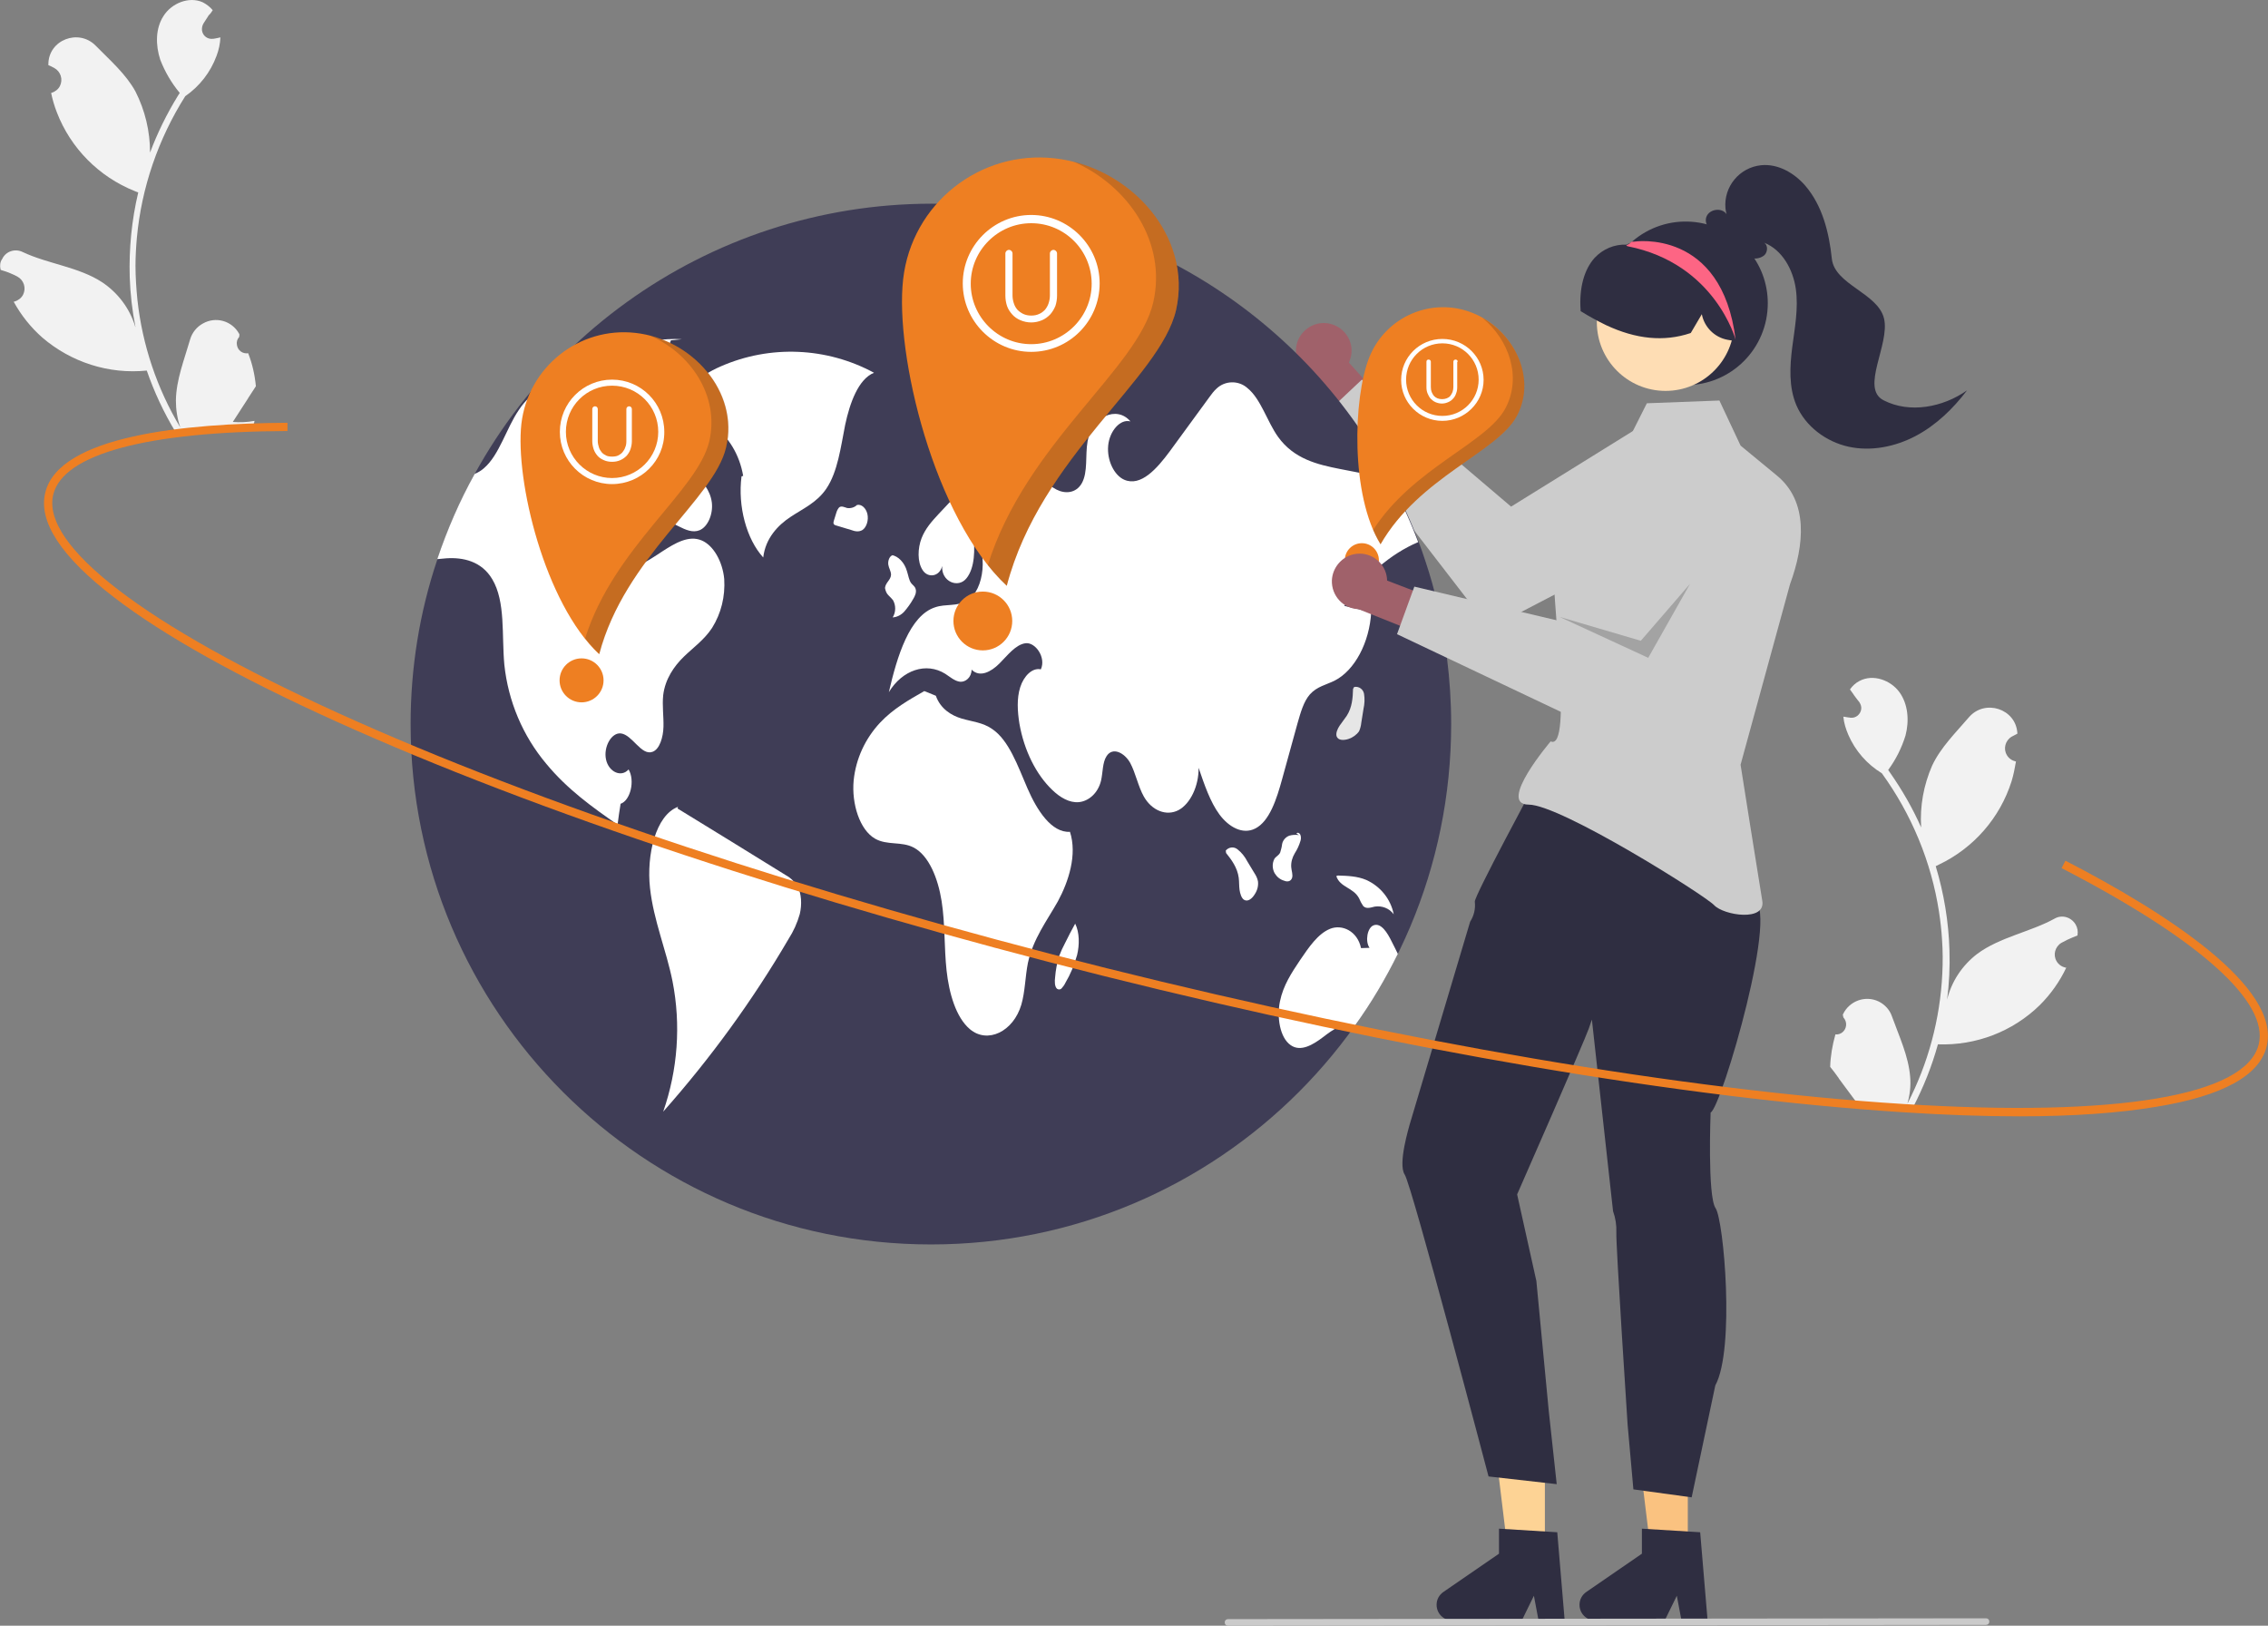 <?xml version="1.0" encoding="utf-8"?>
<!-- Generator: Adobe Illustrator 27.2.0, SVG Export Plug-In . SVG Version: 6.00 Build 0)  -->
<svg version="1.1" id="Ebene_1" xmlns="http://www.w3.org/2000/svg" xmlns:xlink="http://www.w3.org/1999/xlink" x="0px" y="0px"
	 viewBox="0 0 825.2 591.4" style="enable-background:new 0 0 825.2 591.4;" xml:space="preserve">
<rect x="0" y="0" width="825.2" height="591.4" fill="#808080" stroke="none"/>
<style type="text/css">
	.st0{fill:#F2F2F2;}
	.st1{fill:#A0616A;}
	.st2{fill:#CCCCCC;}
	.st3{fill:#3F3D56;}
	.st4{fill:#FFFFFF;}
	.st5{fill:#E6E6E6;}
	.st6{fill:#EE7F22;}
	.st7{opacity:0.2;fill:#231F20;enable-background:new    ;}
	.st8{fill:#FAC280;}
	.st9{fill:#2F2E41;}
	.st10{fill:#FDD395;}
	.st11{fill:#FEDDB4;}
	.st12{fill:#FD6584;}
	.st13{opacity:0.2;enable-background:new    ;}
	.st14{fill:#CACACA;}
</style>
<path class="st0" d="M667.8,376.3c2,0.2,3.7-1.3,3.9-3.3c0.1-1.1-0.3-2.1-1-2.9c-0.1-0.4-0.1-0.6-0.2-1c0-0.1,0.1-0.2,0.1-0.2
	c2.3-4.8,8.1-6.9,12.9-4.6c2.3,1.1,4.1,3.1,4.9,5.5c2.6,7.2,6,14.4,6.6,21.9c0.3,3.3-0.1,6.6-1,9.8c7.6-14.7,11.9-30.8,12.7-47.3
	c0.2-4.1,0.2-8.3-0.1-12.4c-0.2-3.4-0.6-6.8-1.1-10.1c-2.8-18.2-10-35.5-20.8-50.4c-5.4-3.3-9.7-8.2-12.2-14
	c-0.9-2.1-1.6-4.3-1.8-6.6c0.6,0.1,1.3,0.2,1.9,0.3c0.2,0,0.4,0,0.6,0.1l0.1,0c2,0.2,3.7-1.3,3.9-3.2c0.1-0.9-0.2-1.7-0.7-2.5
	c-0.3-0.3-0.5-0.7-0.8-1c-0.4-0.5-0.8-1.1-1.2-1.6c0-0.1-0.1-0.1-0.1-0.2c-0.4-0.6-0.9-1.2-1.3-1.8c0.9-1.3,2.1-2.4,3.5-3.1
	c4.9-2.6,11.3-0.3,14.5,4.1c3.2,4.4,3.6,10.5,2.2,15.8c-1.4,4.5-3.5,8.7-6.3,12.5c0.2,0.3,0.5,0.7,0.7,1c4.4,6.3,8.2,12.9,11.3,19.9
	c-0.5-7.7,0.9-15.4,4-22.5c3.1-6.6,8.6-12,13.4-17.6c5.8-6.7,17-3.1,17.6,5.7c0,0.1,0,0.2,0,0.3c-0.7,0.4-1.4,0.7-2.1,1.1
	c-2.3,1.4-3.1,4.4-1.7,6.7c0.7,1.2,1.9,2,3.2,2.3l0.1,0c-0.4,2.4-0.9,4.9-1.6,7.2c-4.2,13.3-13.8,24.3-26.4,30.3
	c-0.4,0.2-0.8,0.4-1.2,0.6c3,9.9,4.7,20.2,5,30.6c0.2,6.1-0.1,12.2-0.9,18.3l0-0.2c1.6-6.7,5.5-12.6,11-16.8
	c8.2-6.1,19.4-8,28.1-12.8c2.7-1.6,6.1-0.6,7.7,2.1c0.7,1.2,0.9,2.5,0.7,3.8c0,0.1,0,0.2,0,0.2c-1.3,0.5-2.5,1-3.8,1.6
	c-0.7,0.4-1.4,0.7-2.1,1.1c-2.3,1.4-3.1,4.4-1.7,6.7c0.7,1.2,1.9,2,3.2,2.3l0.1,0c0.1,0,0.1,0,0.2,0c-2.4,5.1-5.7,9.7-9.6,13.6
	c-9.9,9.7-23.3,14.8-37.1,14.3l0,0c-2.2,8-5.3,15.7-9.1,23l-28.7-1.3c-0.1-0.3-0.2-0.7-0.2-1c2.6,0.3,5.3,0.3,8-0.1
	c-2-2.7-4-5.4-6-8.1c0-0.1-0.1-0.1-0.1-0.2c-1-1.4-2-2.8-3.1-4.1l0,0C666,384.3,666.7,380.2,667.8,376.3L667.8,376.3z"/>
<path class="st0" d="M90.3,128.5c-2,0.3-3.8-1-4.1-3c-0.2-1.1,0.1-2.1,0.8-2.9c0.1-0.4,0.1-0.6,0.1-1c0-0.1-0.1-0.1-0.1-0.2
	c-2.6-4.7-8.5-6.4-13.2-3.7c-2.2,1.2-3.9,3.3-4.6,5.7c-2.1,7.3-5.1,14.7-5.2,22.3c0,3.3,0.5,6.6,1.6,9.8
	c-8.5-14.2-13.8-30-15.6-46.4c-0.4-4.1-0.7-8.3-0.7-12.4c0-3.4,0.2-6.8,0.5-10.2c1.7-18.3,7.8-36,17.6-51.5
	c5.2-3.6,9.2-8.7,11.4-14.7c0.8-2.1,1.3-4.4,1.4-6.7c-0.6,0.1-1.2,0.3-1.9,0.4c-0.2,0-0.4,0.1-0.6,0.1l-0.1,0c-2,0.3-3.8-1-4.1-3
	c-0.1-0.9,0.1-1.8,0.5-2.5c0.2-0.4,0.5-0.7,0.7-1.1c0.4-0.6,0.7-1.1,1.1-1.7c0-0.1,0.1-0.1,0.1-0.2C76.6,5,77,4.3,77.4,3.7
	c-1-1.2-2.3-2.2-3.7-2.9c-5-2.2-11.3,0.4-14.2,5c-3,4.6-2.9,10.7-1.2,15.9c1.7,4.4,4.1,8.5,7.1,12.1c-0.2,0.4-0.5,0.7-0.7,1.1
	c-4,6.5-7.4,13.4-10.1,20.6c0-7.7-1.8-15.3-5.3-22.2c-3.5-6.4-9.3-11.4-14.5-16.7c-6.2-6.3-17.2-2.1-17.2,6.8c0,0.1,0,0.2,0,0.3
	c0.7,0.3,1.4,0.6,2.1,1c2.4,1.3,3.3,4.2,2.1,6.6c-0.6,1.2-1.8,2.1-3.1,2.5l-0.1,0c0.5,2.4,1.2,4.8,2.1,7.1c5,13,15.3,23.4,28.3,28.6
	c0.4,0.2,0.8,0.3,1.3,0.5c-2.4,10.1-3.4,20.5-3.1,30.8c0.2,6.1,0.9,12.2,2.1,18.2l-0.1-0.2c-2-6.6-6.3-12.3-12-16.1
	c-8.5-5.6-19.8-6.7-28.9-11c-2.8-1.4-6.2-0.3-7.5,2.5C0,95.3-0.1,96.7,0.2,98c0,0.1,0,0.1,0.1,0.2c1.3,0.4,2.6,0.8,3.9,1.4
	c0.7,0.3,1.4,0.6,2.1,1c2.4,1.3,3.3,4.2,2.1,6.6c-0.6,1.2-1.8,2.1-3.1,2.5l-0.1,0c-0.1,0-0.1,0-0.2,0.1c2.7,4.9,6.2,9.3,10.4,13
	c10.5,9,24.2,13.4,38,12l0,0c2.7,7.8,6.2,15.3,10.5,22.4l28.5-3.1c0.1-0.3,0.1-0.7,0.2-1c-2.6,0.5-5.3,0.6-7.9,0.4
	c1.8-2.8,3.7-5.7,5.5-8.5c0-0.1,0.1-0.1,0.1-0.2c0.9-1.4,1.9-2.9,2.8-4.3l0,0C92.7,136.3,91.8,132.3,90.3,128.5L90.3,128.5z"/>
<path class="st1" d="M484.4,117.9c5.3,1.5,8.5,7,7,12.3c-0.2,0.6-0.4,1.1-0.6,1.7l15.3,17l-8.1,11.8l-21.3-24.3
	c-4.9-2.7-6.6-8.9-3.9-13.7C475.2,118.6,479.9,116.6,484.4,117.9z"/>
<path class="st2" d="M627.7,159.7L627.7,159.7c-5.8-9.4-18.1-12.4-27.5-6.6c0,0,0,0-0.1,0l-50.3,31.2l-54.3-46.2L482,150.8l60,77.8
	l78-40.6C618.1,188.9,629.9,163.3,627.7,159.7z"/>
<path class="st3" d="M528,263.4c0,104.5-84.7,189.3-189.2,189.3c0,0-0.1,0-0.1,0c-104.6,0-189.3-84.8-189.3-189.3
	c0-20.3,3.2-40.5,9.7-59.8c25.8-77.3,98.2-129.4,179.7-129.5c69.8,0,134,38.4,166.9,100c4,7.5,7.5,15.2,10.5,23.1
	c0.4,1.1,0.8,2.2,1.2,3.3v0c1.7,4.9,3.3,9.9,4.6,15C525.9,231.1,528,247.2,528,263.4z"/>
<path class="st4" d="M318,135.6c-17.2-9.3-37.8-10.2-55.8-2.3c-7.8,3.4-16,9.5-18.6,20.5c10.5-6.2,24.1,3.6,26.8,19.3l-0.6,0.2
	c-1.4,10.9,1.8,22.8,7.9,29.5c0.8-7,5.4-11.8,10-14.8c4.5-3,9.6-5.2,13-10.3c4.1-6.1,5.2-15,6.8-23.1
	C309.2,146.6,312.3,137.9,318,135.6z"/>
<path class="st4" d="M259.1,228.4c-2.9,4.4-6.8,7.1-10.3,10.5c-3.5,3.4-6.8,8.1-7.5,14c-0.4,3.8,0.2,7.7,0.1,11.5
	c-0.1,3.8-1.4,8.2-4,9.1c-4.1,1.5-7.3-6.2-11.5-6.7c-3.4-0.4-6.4,4.9-5.4,9.5c1,4.6,5.6,6.6,8.2,3.6c2.4,4,0.7,11.3-2.9,12.5
	c-0.4,2.5-0.8,5-1.1,7.6c-9.1-6.3-18.2-12.8-25.9-22.1c-8.6-10.2-13.9-22.8-15.3-36.1c-1-10.7,0.5-22.9-4.4-31.1
	c-3.9-6.6-10.7-8-16.7-7.6c-1.1,0.1-2.2,0.2-3.3,0.3c3.6-10.7,8.1-21.1,13.6-31c1.2-0.5,2.4-1.2,3.4-2.1c5.6-4.8,8.1-14.5,12.7-21.2
	c0.3-0.4,0.6-0.9,0.9-1.3c4.7-6.1,10.9-9.3,17-12.2c13.4-6.5,27.2-13.1,41.4-12.2l-4,0.4c-4.7,13.2-9.4,26.3-14.1,39.5
	c-0.7,2-1.4,4-2.2,6.1c-2.7,7.5-5.4,15.5-5,23.8c0.2,5,2,10.3,5.2,12c3.1,1.6,6.4-0.4,9.4-2.3c1.3-0.8,2.5-1.6,3.7-2.4
	c4.5-2.9,9.5-5.9,14.2-3.9c4.3,1.8,7.6,7.7,8.2,14C263.9,217,262.4,223.1,259.1,228.4z"/>
<path class="st4" d="M285.8,318.3c-13.1-8.1-26.2-16.2-39.3-24.2l0.2-0.6c-8.2,3.1-11.5,17.6-10.2,29.5c1.3,11.9,5.9,22.5,8.2,34
	c3.1,15.8,1.9,32.2-3.4,47.4c17.2-19.4,32.5-40.4,45.6-62.8c1.8-2.8,3.2-5.9,4.1-9.1c0.8-3.4,0.7-7.6-1-10.3
	C288.9,320.5,287.5,319.2,285.8,318.3z"/>
<path class="st4" d="M234,171.4c-1.4,3.1-1.9,7.3-0.7,10.5c1.3,3.3,4,4.8,6.5,6l7.2,3.6c2.4,1.2,5,2.4,7.5,1.4c3-1.2,5-5.8,4.5-10.1
	c-0.6-4.6-3.5-7.7-6.1-10.4c-3.7-3.8-7.5-7.5-11.2-11.3l-2.1,2.6C237.3,165.9,235.4,168.5,234,171.4z"/>
<path class="st4" d="M489.1,220.4c3.3,0.8,6.5,1.5,9.8,2.3c-0.6,11-6,21.2-13.3,24.9c-3,1.5-6.4,2.1-9,5c-2.3,2.6-3.4,6.7-4.5,10.5
	c-1.9,6.8-3.7,13.5-5.6,20.3c-2,7.3-4.6,15.4-9.8,18c-4.5,2.3-9.6-0.5-13-5.1c-3.4-4.6-5.5-10.9-7.6-17c0.1,6.6-3,13.1-7.3,15.4
	c-4.4,2.3-9.7,0.2-12.6-4.9c-2.1-3.7-3-8.6-5-12.3c-2.1-3.7-6.4-5.9-8.6-2.4c-1.5,2.3-1.3,5.9-2,8.9c-1.1,4.6-4.6,7.5-8.1,7.8
	c-3.4,0.3-6.8-1.7-9.6-4.4c-5.9-5.6-10.3-14.4-12-24.2c-0.7-4.4-1-9.1,0.3-13.2c1.3-4.1,4.4-7.2,7.5-6.5c2-4.3-2-10-5.6-9.5
	c-3.6,0.5-6.5,4.4-9.5,7.4c-3,3-7.1,5.2-10.1,2.2c0,2.8-2.2,4.6-4.2,4.4c-1.9-0.2-3.7-1.8-5.4-2.9c-6.9-4.3-15.6-1.4-20.5,6.7
	c3-13,7.5-27.9,16.9-30.9c3.8-1.3,8-0.2,11.6-2.4c6.4-3.8,7.7-18.3,2.2-24.3c0.7,5.7,0.6,12.3-2.4,16.1c-3,3.9-9.3,1.3-8.9-4.4
	c-0.9,3.9-5.2,4.5-7.1,1.5c-2-3-1.8-8-0.4-11.6s3.8-6.2,6.1-8.7c5-5.4,10.1-10.8,15.8-14.1c5.8-3.4,12.5-4.5,18.3-1.2
	c3.1,1.8,5.8,4.7,8.9,6.3c3.1,1.6,7.1,1.4,9.2-2.3c2.3-4.1,1.2-10.1,2.1-15.2c1.5-9,10.6-13.2,15.6-7.3c-3.7-1-7.6,3.5-8.1,8.8
	c-0.5,5.4,2.2,10.8,5.8,12.4c6.1,2.7,12-4.1,16.6-10.3c4.8-6.6,9.6-13.1,14.4-19.7c0.8-1.1,1.6-2.2,2.6-3.1c3.1-3,8.1-3.1,11.3-0.2
	c4.9,4,7.1,12.1,11.1,17.7c5.8,8.1,14.4,10.1,22.5,11.7c6,1.2,12,2.3,18,3.5c4,7.5,7.5,15.2,10.5,23.1
	C505.9,201.5,496.5,209.6,489.1,220.4z"/>
<path class="st4" d="M508.6,347c-4.5,9.1-9.7,17.9-15.7,26.2c-3.8-1.6-7.9,1.3-11.4,4c-3.7,2.8-8.2,5.6-11.9,3
	c-3.9-2.7-5.1-10.1-3.9-15.9c1.2-5.9,4.3-10.5,7.3-15c3.2-4.7,6.5-9.6,10.9-11.4c4.4-1.8,10,0.8,11.3,7l3.1-0.1
	c-1.7-2.4-0.8-7.4,1.5-8.2c2.7-1,5,2.7,6.6,6C507.1,344,507.9,345.5,508.6,347z"/>
<path class="st4" d="M389.3,302.6c-6.7,0.4-12-7.8-15.5-15.9c-3.5-8.1-6.7-17.4-12.8-21.5c-3.4-2.4-7.4-2.7-11.1-3.8
	c-3.7-1.1-7.7-3.5-9.4-8.3l-4.2-1.7c-5.6,3.2-11.3,6.4-16.1,11.5c-5.4,5.8-8.8,13.1-9.6,21c-0.8,8.5,2.2,18,7.8,21.2
	c4.4,2.5,9.6,0.9,14,3.2c5.6,2.9,8.9,11.3,10.2,19.5s0.9,16.9,1.8,25.2s3.4,17.1,8.5,21.4c6.4,5.4,15.8,0.9,18.7-8.9
	c1.4-4.8,1.4-10.2,2.4-15.2c1.9-8.8,6.9-15.3,10.9-22.4C388.8,320.7,392,310.9,389.3,302.6z"/>
<path class="st4" d="M323.2,216.5c0.6,0.6,1.2,1.2,1.7,1.8c1.1,1.9,1.1,4.4-0.1,6.3c1.6-0.1,3.1-0.9,4.2-2.1
	c1.2-1.4,2.3-2.9,3.2-4.5c0.7-1.1,1.4-2.6,0.9-3.9c-0.3-0.9-1.1-1.3-1.6-2c-0.8-1.1-1-2.8-1.5-4.3c-0.9-3.2-3.2-5.5-5.6-5.9l0.3,0.1
	c-1,0.3-1.7,1.9-1.5,3.4c0.2,1.3,1,2.4,1,3.7c-0.1,1.9-2,2.8-2.2,4.8C322.2,214.9,322.5,215.8,323.2,216.5z"/>
<path class="st5" d="M311.7,183.8C311.8,183.8,311.8,183.8,311.7,183.8c0.2-0.2,0.4-0.4,0.6-0.6L311.7,183.8z"/>
<path class="st4" d="M313.8,192.8c1.5-1,2.3-3.6,1.8-5.8c-0.5-2.2-2.2-3.7-3.8-3.3c-0.9,0.9-2.3,1.3-3.6,1.1c-1-0.3-2.1-0.9-2.9-0.2
	c-0.5,0.6-0.8,1.2-1,1.9c-0.3,1-0.6,1.9-0.9,2.9c-0.1,0.3-0.2,0.7-0.1,1.1c0.1,0.3,0.4,0.5,0.7,0.6c1.9,0.6,3.8,1.1,5.7,1.7
	C311,193.3,312.5,193.6,313.8,192.8z"/>
<path class="st4" d="M456.4,317.6c-0.9-1.4-1.7-2.9-2.6-4.3c-0.9-1.7-2-3.1-3.5-4.3c-1.3-1.1-3.2-0.9-4.3,0.4c0,0,0,0,0,0.1l0.1,0.8
	c2,2.5,4.1,5.3,4.6,9c0.2,1.5,0.1,3,0.3,4.4s0.7,3,1.6,3.6c1.4,0.9,3-0.4,4-2.1c0.9-1.4,1.3-3,1.1-4.6
	C457.5,319.5,457,318.5,456.4,317.6z"/>
<path class="st5" d="M495.3,262.9c0.3-1.7,0.5-3.3,0.8-5c0.4-1.8,0.5-3.7,0.2-5.5c-0.3-1.7-1.9-2.8-3.5-2.5c0,0,0,0-0.1,0l-0.4,0.7
	c-0.1,3.2-0.3,6.7-2.3,9.8c-0.8,1.2-1.8,2.4-2.6,3.6s-1.4,2.7-1.1,3.8c0.5,1.6,2.6,1.6,4.4,1c1.5-0.5,2.9-1.5,3.8-2.8
	C494.9,265.1,495.2,264,495.3,262.9z"/>
<path class="st4" d="M470.1,319.4c0.4-1.2-0.2-2.6-0.3-4c-0.1-1.8,0.4-3.5,1.3-5c0.9-1.4,1.6-2.9,2.1-4.6c0.2-0.7,0.2-1.5-0.1-2.2
	c-0.3-0.6-1-0.9-1.4-0.4l0.9,0.6c-1.2-0.2-2.4-0.1-3.5,0.2c-1.3,0.5-2.3,1.6-2.6,3c-0.1,1-0.4,2.1-0.7,3.1c-0.5,1.1-1.5,1.4-2.1,2.3
	c-0.9,1.7-0.8,3.7,0.1,5.3c0.8,1.3,2,2.3,3.5,2.7C468.2,320.8,469.6,320.8,470.1,319.4z"/>
<path class="st4" d="M494.5,326.8c0.4,1,0.9,1.9,1.5,2.8c1.2,1.2,2.8,0.5,4.2,0.2c2.6-0.4,5.3,0.6,6.9,2.8
	c-1.1-5.6-4.9-10.2-10-12.5c-3.3-1.4-6.9-1.5-10.3-1.6l-0.6,0.2C487.6,322.9,492.4,322.8,494.5,326.8z"/>
<path class="st5" d="M391.2,335.9L391.2,335.9c0.1-0.1,0.1-0.2,0.2-0.3L391.2,335.9z"/>
<path class="st4" d="M387.5,343.1c-0.8,1.5-1.5,3-2.1,4.6c-0.8,2.5-1.3,5.2-1.5,7.8c-0.2,1.5-0.2,3.4,0.7,4.2
	c0.6,0.4,1.3,0.3,1.7-0.2c0.5-0.6,1-1.2,1.3-1.9c1.9-3.2,3.3-6.6,4.3-10.2c0.9-3.7,0.9-8.2-0.7-11.4
	C389.9,338.3,388.7,340.7,387.5,343.1z"/>
<path class="st5" d="M351.7,152.1c1.2,1.2,3,1.5,4.5,0.9c1.6-0.7,3-1.6,4.3-2.8c1-0.8,1.9-1.7,2.6-2.8c0.8-1.3,0.9-2.9,0.5-4.4
	c-0.6-1.7-2.1-2.3-3.4-2.7c-2.1-0.6-4.2-1.2-6.3-1.9l1.5-1.4c-1.6-0.8-3.3,0.7-4.3,2.6c-0.6,1.3-1.1,2.6-1.3,4
	C349.4,146.8,350,150.4,351.7,152.1z"/>
<path class="st5" d="M388.8,139.7c1.2,1.4,3.3,1.5,4.7,0.4c1.2-0.9,2-2.3,2.1-3.8c0.1-1.6-0.7-3.5-1.8-3.6l0.3-1.5
	c-2.2-0.4-5-0.5-6.2,2.2C387,135.5,387.4,137.9,388.8,139.7z"/>
<path class="st6" d="M383.8,57.6c-27.4-3.1-52.1,16.6-55.2,44c-3.1,27.4,11.3,86.9,37.7,111.5c12.4-47.2,55.8-75.2,61.6-100.3
	C434,85.9,411.2,60.7,383.8,57.6z"/>
<circle id="bb575e01-1284-49d3-8651-037e5b7ffa75" class="st6" cx="357.6" cy="225.9" r="10.7"/>
<path class="st7" d="M427.9,112.8c-5.7,25.2-49.2,53.1-61.6,100.3c-2.5-2.3-4.8-4.9-6.9-7.5c13.9-44.4,54.6-71.3,60.2-95.6
	c5-21.8-9-42.4-29-51.2C414.9,65,433.5,88.2,427.9,112.8z"/>
<path class="st6" d="M231.2,121.1c-20.6-2.3-39.1,12.5-41.5,33.1c-2.3,20.6,8.5,65.3,28.3,83.8c9.3-35.4,41.9-56.5,46.2-75.3
	C268.9,142.4,251.8,123.4,231.2,121.1z"/>
<circle id="bac33ac8-32b5-423c-9bc5-6c03ceb8d8dc" class="st6" cx="211.6" cy="247.5" r="8"/>
<path class="st7" d="M264.3,162.6c-4.3,18.9-36.9,39.9-46.2,75.3c-1.9-1.8-3.6-3.6-5.2-5.7c10.5-33.3,41-53.6,45.2-71.8
	c3.7-16.3-6.7-31.9-21.8-38.4C254.6,126.6,268.6,144.1,264.3,162.6z"/>
<polygon class="st8" points="614.1,564.1 600.6,564.1 594.3,512.3 614.1,512.3 "/>
<path class="st9" d="M621.3,589.5h-9.5l-1.7-9l-4.4,9h-25.3c-3.1,0-5.7-2.5-5.7-5.7c0-1.9,0.9-3.6,2.5-4.7l20.2-13.9v-9.1l21.2,1.3
	L621.3,589.5z"/>
<polygon class="st10" points="562.1,564.1 548.6,564.1 542.3,512.3 562.1,512.3 "/>
<path class="st9" d="M569.3,589.5h-9.5l-1.7-9l-4.4,9h-25.3c-3.1,0-5.7-2.5-5.7-5.7c0-1.9,0.9-3.6,2.5-4.7l20.2-13.9v-9.1l21.2,1.3
	L569.3,589.5z"/>
<path class="st9" d="M511.1,427.3c2.6,3.9,30.5,109.8,30.5,109.8l24.8,2.8l-2.9-26.7l-4.5-47.2l-7-31.5c0,0,24.6-56,26.1-60.4
	l1.1-3.2l7.7,69.7c0.9,2.5,1.3,5.1,1.2,7.8c-0.2,4.4,4.1,69.9,4.1,69.9l2.1,23.5l21.2,2.9l8.6-40.7c7.2-13.2,3.1-60.1,0.1-64.5
	s-1.8-34.8-1.8-34.8c3.8-1.3,26.2-77.7,15-77.3c0.7-4.1,1.3-7.7,1.3-7.7l-19.4-15.7l-48.7-12.7l-12.3-5.9c0,0-21.9,40.6-21.7,42.6
	c0.3,2.6-0.3,5.1-1.7,7.3l-22.1,74.1C512.8,409.7,508.5,423.4,511.1,427.3z"/>
<path class="st2" d="M633.3,162.1l-7.7-16.4l-26.4,1l-8.6,17.1c0,0-24.6,29.3-25.4,38.9c-1,12,7.3,70.8-1,67c0,0-19.6,23-8,23
	s64,32.9,67.5,36.6s18.8,6.1,17.5-1.6s-7.9-49.5-7.9-49.5l18-65.7c5.2-14.2,6.8-30.1-4.9-39.6L633.3,162.1z"/>
<path class="st6" d="M535.7,113.8c-14.8-5.9-31.6,1.4-37.5,16.2l0,0c-5.9,14.8-6.9,50.2,4.1,68c14.1-24.5,42.6-33.5,49.6-46.7
	C559.4,137.2,550.5,119.6,535.7,113.8z"/>
<circle id="aec6a1c4-a00c-42b6-a49d-0158b63ca54a" class="st6" cx="495.5" cy="203.8" r="6.2"/>
<path class="st7" d="M551.9,151.3c-7,13.2-35.5,22.2-49.6,46.7c-1-1.7-1.9-3.4-2.7-5.2c14.5-22.6,41.3-31.5,48.1-44.2
	c6.1-11.4,1.4-25-8.4-33C551.9,122.6,558.8,138.4,551.9,151.3z"/>
<path class="st1" d="M492.7,201.6c5.4-1.1,10.7,2.4,11.8,7.8c0.1,0.6,0.2,1.2,0.2,1.8l21.4,8.2l-1.8,14.2l-30-12
	c-5.6-0.2-9.9-4.9-9.7-10.5C484.8,206.5,488.2,202.5,492.7,201.6L492.7,201.6z"/>
<path class="st2" d="M642.1,172.4L642.1,172.4c-9.4-5.8-21.8-2.8-27.5,6.7c0,0,0,0,0,0.1l-30.7,50.6l-69.3-16.4l-6.3,17.3l88.8,42.1
	l45-71.6C648.7,191.6,652,178.4,642.1,172.4z"/>
<path class="st9" d="M643.2,110.3c0,16.5-13.3,29.8-29.8,29.8c-16.5,0-29.8-13.3-29.8-29.8c0-7.7,3-15.1,8.4-20.7l0.1-0.1
	c0.2-0.3,0.5-0.5,0.7-0.7c0,0,0,0,0,0c0,0,0,0,0,0c0.3-0.3,0.6-0.6,0.9-0.8c12.4-10.9,31.2-9.6,42.1,2.8
	C640.6,96.1,643.2,103.1,643.2,110.3L643.2,110.3z"/>
<circle class="st11" cx="606" cy="117.2" r="25"/>
<path class="st9" d="M632.6,124.3l-4.1-0.7c-4.7-0.9-8.4-4.6-9.3-9.3l-4,6.8l-0.2,0.1c-9.6,3.2-19.7,2.2-30.6-2.9
	c-3.1-1.5-6.2-3.2-9.1-5l-0.2-0.1l0-0.3c-0.6-8.1,1.3-14.9,5.1-19.1c3-3.2,7.2-5,11.6-4.8c0.2,0,0.3-0.1,0.4-0.2
	c0.1,0,0.1-0.1,0.2-0.1v0l0.3-0.1c0.6-0.3,1.2-0.6,1.9-0.8c10.1-3.9,21.5-1.7,29.4,5.7c7.7,7.4,11.2,19.7,8.8,30.7L632.6,124.3z"/>
<path class="st9" d="M685.3,145.6c-8.5-4.4,2.4-20.3,0.2-29.7c-2.2-9.3-18-12.3-19-21.8s-3.4-19.3-9.7-26.6c-4-4.6-9.9-8-16-7.4
	c-7.9,0.8-13.7,7.8-13,15.7c0.1,0.7,0.2,1.4,0.4,2.1c-1.7-2.5-6.2-1.9-7.3,0.9c-1,2.5,1.2,5.5,3.8,5.7c3.4,4.1,7.2,8.6,12.5,9.4
	c1.7,0.4,3.5,0,4.8-1.1c1.2-1.2,1.3-3.6-0.1-4.5c6.6,2.6,10.5,9.8,11.5,16.8c1,7.1-0.4,14.2-1.3,21.2s-1.3,14.5,1.5,21.1
	c3.3,7.7,10.8,13.3,19,15.1s17,0,24.4-3.9c7.4-3.9,13.6-9.9,18.7-16.6C706.9,148.2,694.8,150.5,685.3,145.6z"/>
<path class="st12" d="M631.5,123.6c0,0-7.4-27.7-39.2-34c0,0-0.2-0.1-0.3-0.1c-0.1-0.1-0.2-0.1-0.3-0.2c0.4-0.2,0.7-0.4,1.1-0.6
	c0,0,0,0,0,0c0,0,0,0,0,0c0.3-0.3,0.6-0.6,0.9-0.8l0.9,0C594.6,87.9,626.5,82.9,631.5,123.6z"/>
<polygon class="st13" points="614.9,212.4 597,233.1 567.4,224.4 599.7,239.3 "/>
<path class="st14" d="M722.6,591.1l-275.8,0.3c-0.7,0-1.2-0.5-1.2-1.2c0-0.7,0.5-1.2,1.2-1.2l275.8-0.3c0.7,0,1.2,0.5,1.2,1.2
	S723.3,591.1,722.6,591.1C722.6,591.1,722.6,591.1,722.6,591.1z"/>
<path class="st6" d="M734.7,406.1c-12.9,0-27.1-0.5-42.5-1.5c-79.6-5.1-182.7-22.6-290.4-49.5c-107.6-26.9-206.9-59.8-279.6-92.7
	c-35.4-16-62.6-31.2-80.7-45.1c-19.2-14.7-27.7-27.6-25-38.2c5.1-20.6,50.7-25.1,88.1-25.3l0,3c-51.3,0.2-81.5,8.4-85.2,23
	c-4.7,18.6,33.3,47.7,104.1,79.8c72.5,32.9,171.6,65.7,279.1,92.6C510.1,379,613,396.6,692.4,401.6c77.6,4.9,124.7-2.9,129.4-21.6
	c3.9-15.5-21.6-38.3-71.7-64.2l1.4-2.7c36.4,18.8,78.6,45.9,73.2,67.6c-2.6,10.6-16.1,18-40,21.9
	C771.1,404.9,754.3,406.1,734.7,406.1z"/>
<g id="Ebene_1-2">
	<path class="st4" d="M375.2,81.2c-12.1,0-22,9.9-22,22s9.9,22,22,22c12.1,0,22-9.9,22-22S387.4,81.2,375.2,81.2 M375.2,128
		c-13.7,0-24.9-11.2-24.9-24.9s11.2-24.9,24.9-24.9c13.7,0,24.9,11.2,24.9,24.9S389,128,375.2,128"/>
	<path class="st4" d="M384.6,92.2c0-0.7-0.6-1.3-1.3-1.3c-0.7,0-1.3,0.6-1.3,1.3h0v15.3c0,1-0.2,2-0.5,2.9c-0.3,0.9-0.8,1.7-1.3,2.3
		c-0.6,0.6-1.3,1.2-2.1,1.5c-0.8,0.4-1.8,0.6-2.9,0.6c-1.1,0-2-0.2-2.9-0.6c-0.8-0.4-1.5-0.9-2.1-1.5c-0.6-0.7-1-1.4-1.3-2.3
		c-0.3-0.9-0.5-1.9-0.5-2.9V92.3c0,0,0-0.1,0-0.1c0-0.7-0.6-1.3-1.3-1.3c-0.7,0-1.3,0.6-1.3,1.3l0,0v15.3c0,1.3,0.2,2.6,0.6,3.8
		c0.4,1.2,1.1,2.2,1.9,3.1c0.8,0.9,1.8,1.6,3,2.1c1.2,0.5,2.5,0.8,3.9,0.8c1.4,0,2.7-0.3,3.9-0.8c1.2-0.5,2.1-1.2,3-2.1
		c0.8-0.9,1.4-1.9,1.9-3.1c0.4-1.2,0.6-2.5,0.6-3.8V92.2z"/>
</g>
<g id="Ebene_1-2_00000074416412566396962290000012252437739549460893_">
	<path class="st4" d="M222.7,140.3c-9.3,0-16.8,7.5-16.8,16.8c0,9.3,7.6,16.8,16.8,16.8s16.8-7.5,16.8-16.8S232,140.3,222.7,140.3
		 M222.7,176.1c-10.5,0-19-8.5-19-19s8.5-19,19-19c10.5,0,19,8.5,19,19C241.8,167.6,233.2,176.1,222.7,176.1"/>
	<path class="st4" d="M229.9,148.8c0-0.5-0.4-1-1-1c-0.5,0-1,0.4-1,1h0v11.7c0,0.8-0.1,1.6-0.4,2.2c-0.2,0.7-0.6,1.3-1,1.8
		c-0.4,0.5-1,0.9-1.6,1.2c-0.6,0.3-1.4,0.4-2.2,0.4c-0.8,0-1.6-0.1-2.2-0.4c-0.6-0.3-1.2-0.7-1.6-1.2c-0.4-0.5-0.8-1.1-1-1.8
		c-0.2-0.7-0.4-1.4-0.4-2.2v-11.6c0,0,0-0.1,0-0.1c0-0.5-0.4-1-1-1c-0.5,0-1,0.4-1,1l0,0v11.7c0,1,0.2,2,0.5,2.9
		c0.3,0.9,0.8,1.7,1.4,2.4c0.6,0.7,1.4,1.2,2.3,1.6c0.9,0.4,1.9,0.6,3,0.6c1.1,0,2.1-0.2,3-0.6c0.9-0.4,1.6-0.9,2.3-1.6
		c0.6-0.7,1.1-1.5,1.4-2.4c0.3-0.9,0.5-1.9,0.5-2.9V148.8z"/>
</g>
<g id="Ebene_1-2_00000009582545885972258580000005818313897497942408_">
	<path class="st4" d="M524.8,124.9c-7.3,0-13.2,5.9-13.2,13.2c0,7.3,5.9,13.2,13.2,13.2s13.2-5.9,13.2-13.2
		C538,130.8,532.1,124.9,524.8,124.9 M524.8,153.1c-8.3,0-15-6.7-15-14.9s6.7-14.9,15-14.9s15,6.7,15,14.9S533,153.1,524.8,153.1"/>
	<path class="st4" d="M530.4,131.6c0-0.4-0.3-0.8-0.8-0.8c-0.4,0-0.8,0.3-0.8,0.8h0v9.2c0,0.6-0.1,1.2-0.3,1.8
		c-0.2,0.5-0.5,1-0.8,1.4c-0.3,0.4-0.8,0.7-1.3,0.9c-0.5,0.2-1.1,0.3-1.7,0.3s-1.2-0.1-1.7-0.3c-0.5-0.2-0.9-0.5-1.3-0.9
		c-0.3-0.4-0.6-0.9-0.8-1.4c-0.2-0.5-0.3-1.1-0.3-1.8v-9.1c0,0,0,0,0-0.1c0-0.4-0.3-0.8-0.8-0.8s-0.8,0.3-0.8,0.8l0,0v9.2
		c0,0.8,0.1,1.6,0.4,2.3c0.3,0.7,0.6,1.3,1.1,1.9c0.5,0.5,1.1,1,1.8,1.3c0.7,0.3,1.5,0.5,2.3,0.5c0.9,0,1.6-0.2,2.3-0.5
		c0.7-0.3,1.3-0.7,1.8-1.3c0.5-0.5,0.9-1.2,1.1-1.9c0.3-0.7,0.4-1.5,0.4-2.3V131.6z"/>
</g>
</svg>
